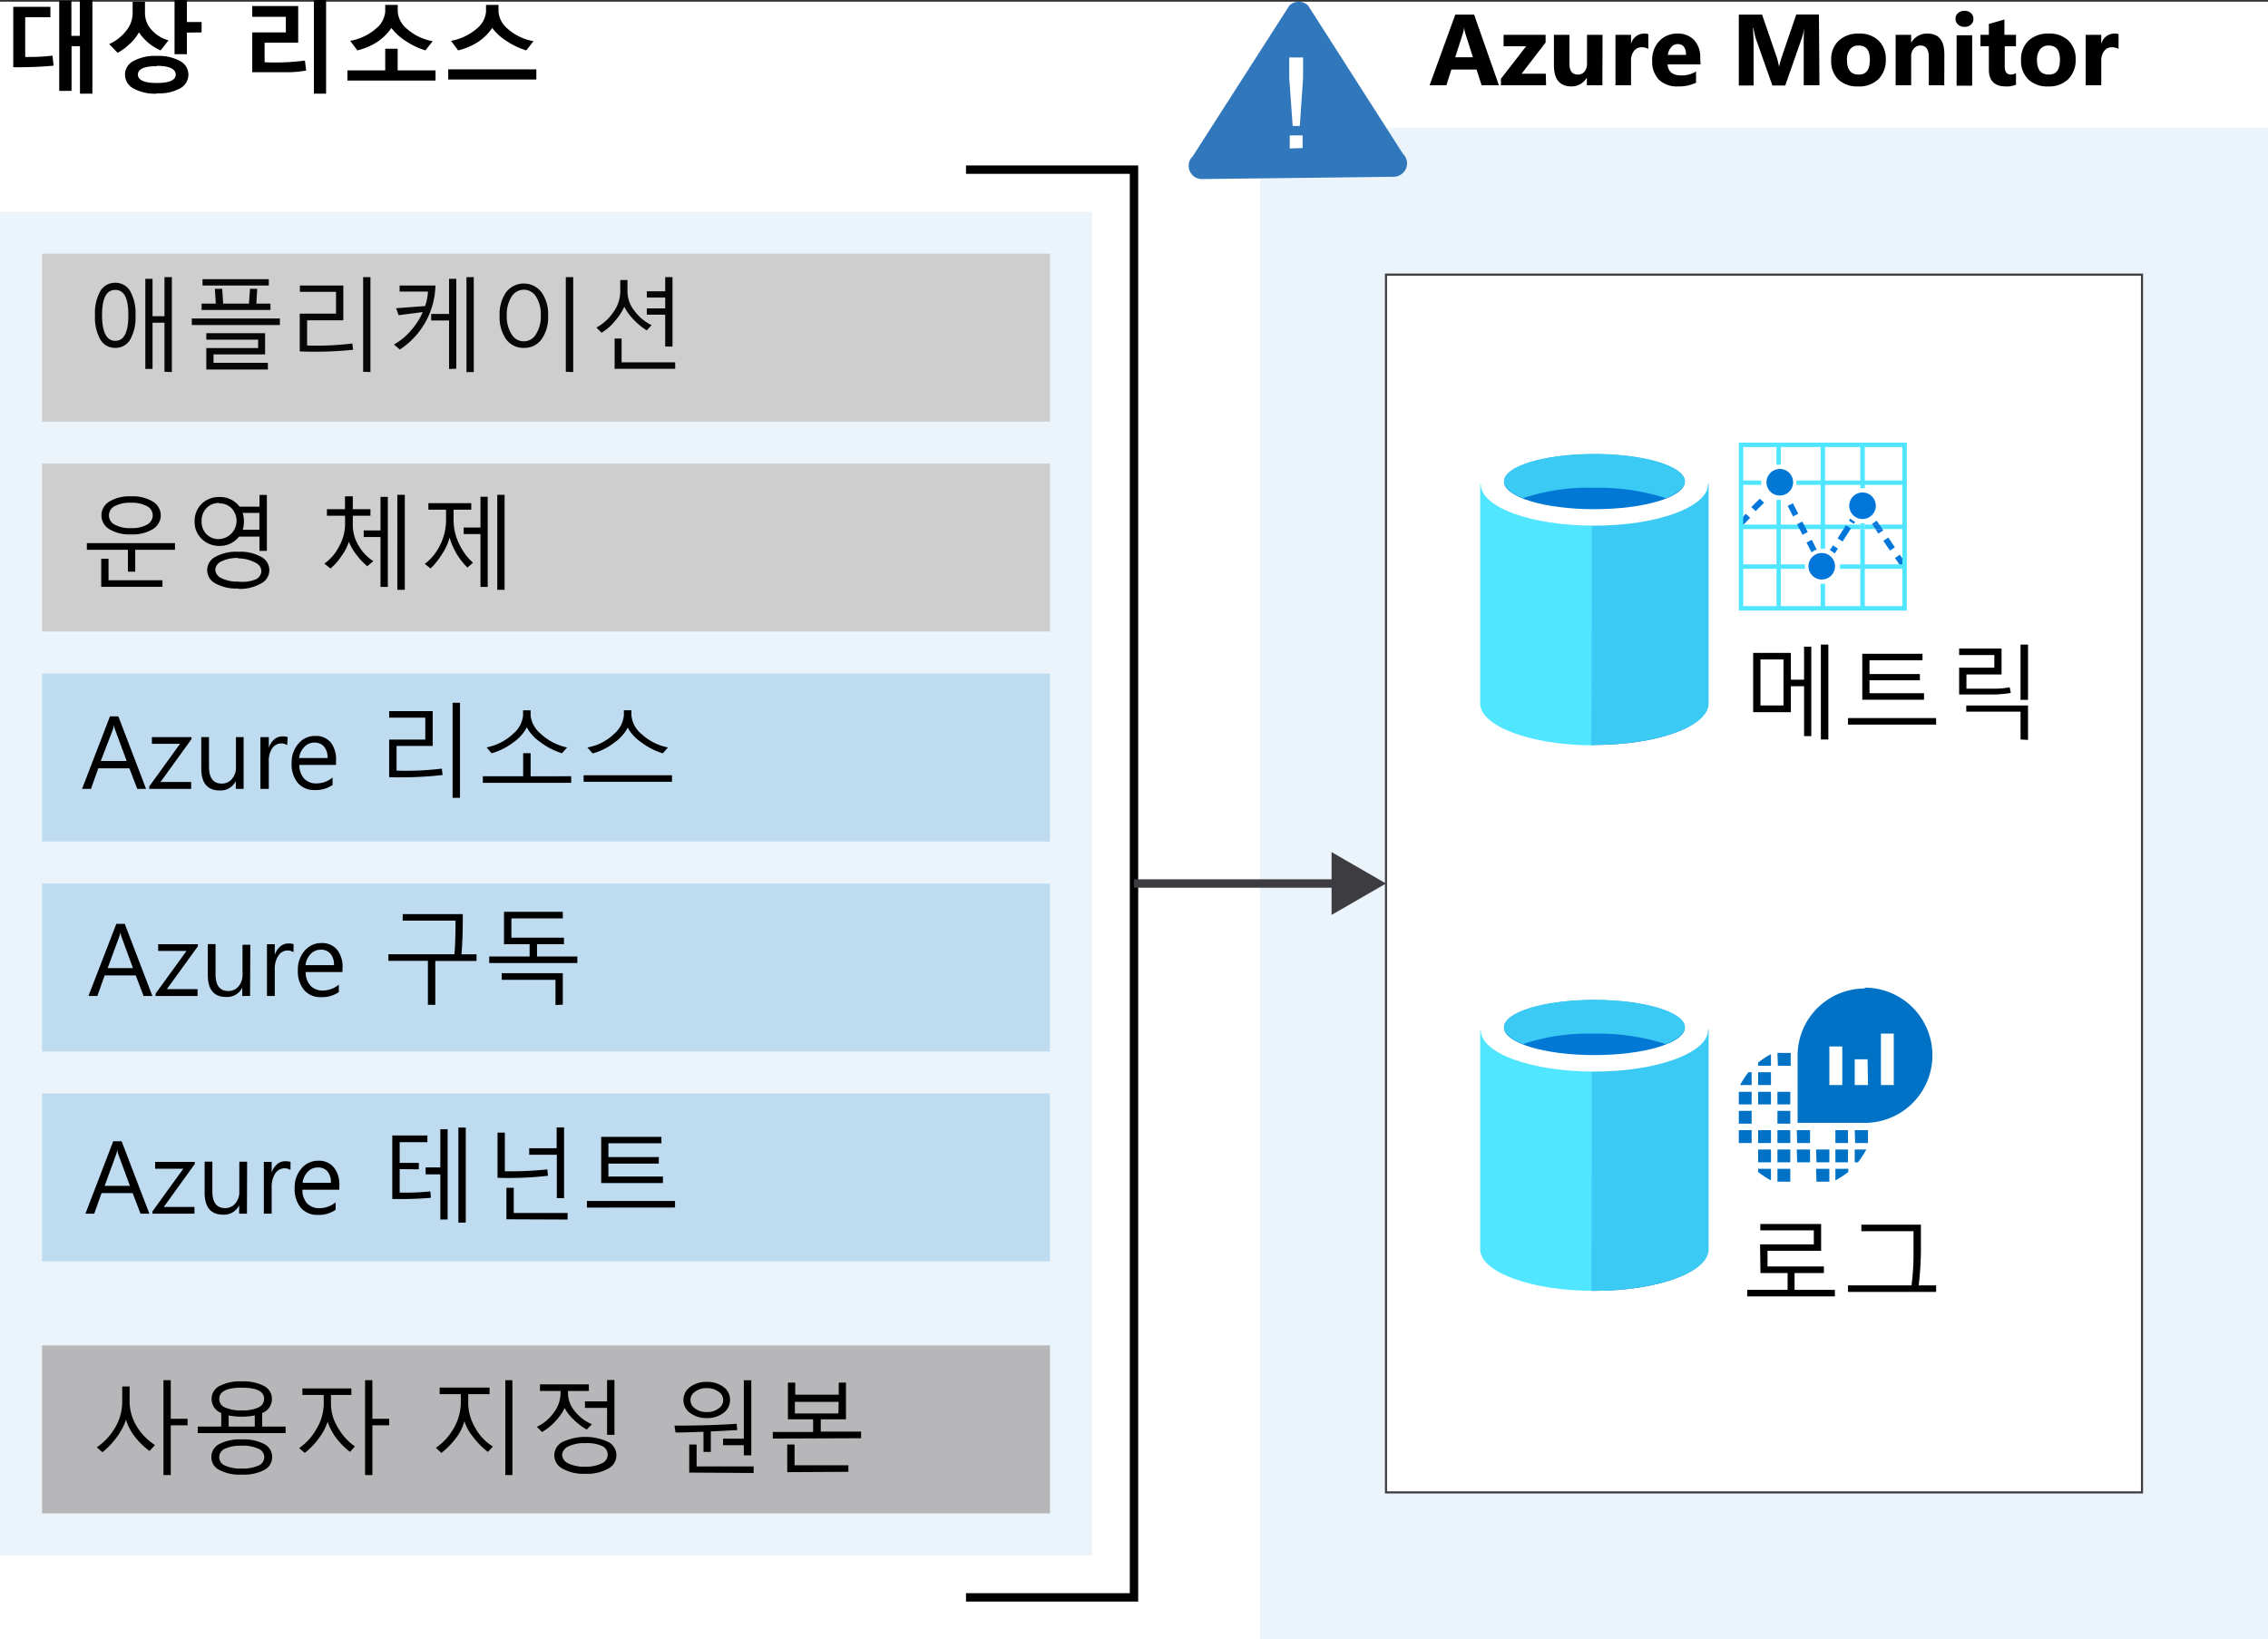 <svg id="Layer_1" data-name="Layer 1" xmlns="http://www.w3.org/2000/svg" viewBox="0 0 270 195.2"><rect x="0" y="0" width="270" height="195.2" fill="#333333" stroke="none"/><defs><style>.cls-1{fill:#fff;}.cls-13,.cls-2,.cls-4{fill:#0072c6;}.cls-2{opacity:0.08;}.cls-2,.cls-4,.cls-5,.cls-6{isolation:isolate;}.cls-14,.cls-15,.cls-3{fill:none;}.cls-15,.cls-3{stroke:#3c3c41;}.cls-3{stroke-width:0.25px;}.cls-4,.cls-5{opacity:0.25;}.cls-16,.cls-5,.cls-6{fill:#3c3c41;}.cls-6{opacity:0.37;}.cls-7{fill:#3177bc;}.cls-8{fill:#0075da;}.cls-9{fill:#50e6ff;}.cls-10{fill:#0078d4;}.cls-11{fill:#0072c5;}.cls-12{fill:#3bcaf4;}.cls-13{fill-rule:evenodd;}.cls-14{stroke:#000;}.cls-15{stroke-miterlimit:10;}.cls-17{fill:#070707;}</style></defs><title>OJ104566418</title><g id="Shapes"><rect class="cls-1" y="0.2" width="270" height="195"/><rect class="cls-1" x="150" y="15.2" width="120" height="180"/><rect class="cls-2" x="150" y="15.2" width="120" height="180"/><rect class="cls-1" x="165" y="32.7" width="90" height="145"/><rect class="cls-3" x="165" y="32.7" width="90" height="145"/><rect class="cls-1" y="25.2" width="130" height="160"/><rect class="cls-2" y="25.2" width="130" height="160"/><rect class="cls-1" x="5" y="80.2" width="120" height="20"/><rect class="cls-4" x="5" y="80.2" width="120" height="20"/><rect class="cls-1" x="5" y="105.2" width="120" height="20"/><rect class="cls-4" x="5" y="105.2" width="120" height="20"/><rect class="cls-1" x="5" y="130.2" width="120" height="20"/><rect class="cls-4" x="5" y="130.2" width="120" height="20"/><rect class="cls-1" x="5" y="55.2" width="120" height="20"/><rect class="cls-5" x="5" y="55.2" width="120" height="20"/><rect class="cls-1" x="5" y="30.2" width="120" height="20"/><rect class="cls-5" x="5" y="30.2" width="120" height="20"/><rect class="cls-1" x="5" y="160.2" width="120" height="20"/><rect class="cls-6" x="5" y="160.2" width="120" height="20"/><path class="cls-7" d="M167,18.29,155.73.67a1.58,1.58,0,0,0-2.24,0h0L142,18.6a1.58,1.58,0,0,0-.06,2.23,1.54,1.54,0,0,0,1.16.49l22.78-.27a1.62,1.62,0,0,0,1.63-1.59A1.68,1.68,0,0,0,167,18.29Z"/><path class="cls-1" d="M153.89,15l-.41-5.72V6.84h1.65V9.23L154.74,15Zm-.35,2.68V16.12h1.53v1.51Z"/><path class="cls-8" d="M213.44,59.92l-.62.32.64,1.25.62-.32Z"/><path class="cls-8" d="M209.49,59.38l-1,1,.52.48,1-1Z"/><path class="cls-8" d="M207.06,62l.34.65.95-1-.52-.47Z"/><path class="cls-8" d="M224.79,64l-.58.4.79,1.16.58-.39Z"/><path class="cls-8" d="M226.17,66.05l-.58.39.79,1.16.58-.39Z"/><path class="cls-9" d="M211.76,59.52h-.27v12.8H212V59.51Z"/><path class="cls-9" d="M212,55.33V53.05h-.52v2.28Z"/><path class="cls-9" d="M213.84,57.74h12.88v-.52H213.86v.2A1.72,1.72,0,0,1,213.84,57.74Z"/><path class="cls-9" d="M209.67,57.22h-2.55v.52h2.56v-.32A1.34,1.34,0,0,1,209.67,57.22Z"/><path class="cls-9" d="M222,63h-.53v9.33H222Z"/><path class="cls-9" d="M222,62.3h-.53v.16H222Z"/><path class="cls-9" d="M222,58.13V53.05h-.53v5.08Z"/><path class="cls-9" d="M207.12,62.46V63h12.35l.07-.12.19.12h1.75v-.53Z"/><path class="cls-9" d="M222,62.46V63h1.24l-.36-.53Z"/><path class="cls-9" d="M226.72,62.46h-3l.35.53h2.63Z"/><path class="cls-9" d="M222,62.46h-.53V63H222Z"/><path class="cls-8" d="M219.76,62.54l-1,1.56.59.38,1-1.56Z"/><path class="cls-8" d="M223.41,62l-.58.4.06.08h.85Z"/><path class="cls-8" d="M223.62,63.54l.58-.4-.11-.15h-.84Z"/><path class="cls-8" d="M222.89,62.46l.36.53h.84l-.35-.53Z"/><path class="cls-8" d="M220.11,62l.59.37.15-.23a2.07,2.07,0,0,1-.58-.4Z"/><path class="cls-9" d="M217.27,65.34V53.05h-.53V65.33h.53Z"/><path class="cls-9" d="M216.74,69.52v2.8h.53V69.5H217Z"/><path class="cls-9" d="M214.87,67.2h-7.75v.53h7.76a1.61,1.61,0,0,1,0-.31A.81.81,0,0,1,214.87,67.2Z"/><path class="cls-9" d="M226.82,67.2h-7.77v.53h7.78Z"/><path class="cls-8" d="M215.69,64.28l-.63.32.6,1.17a2.21,2.21,0,0,1,.62-.34Z"/><path class="cls-8" d="M218.8,65.32l-.59-.38-.37.58a1.86,1.86,0,0,1,.57.39Z"/><path class="cls-10" d="M211.76,55.84A1.58,1.58,0,0,1,212,59h-.25a1.58,1.58,0,0,1,0-3.15Z"/><path class="cls-8" d="M217,65.85a1.58,1.58,0,1,1-.25,0Z"/><path class="cls-8" d="M221.73,58.64a1.58,1.58,0,1,1-1.58,1.58,1.58,1.58,0,0,1,1.58-1.58Z"/><path class="cls-8" d="M215.21,63.35l-.65-1.25-.62.32.64,1.25"/><path class="cls-9" d="M226.47,53.23V72.17H207.53V53.23Zm.53-.53H207v20h20Z"/><path class="cls-9" d="M176.21,57.65v26.1c0,2.7,6,5,13.53,5V57.65Z"/><path class="cls-11" d="M189.59,88.7h.22c7.49,0,13.53-2.18,13.53-5V57.65H189.59Z"/><path class="cls-12" d="M189.45,88.7h.22c7.56,0,13.74-2.18,13.74-4.94V57.57H189.52Z"/><path class="cls-1" d="M203.34,57.65c0,2.69-6,4.94-13.53,4.94s-13.53-2.18-13.53-4.94,6-4.95,13.53-4.95S203.34,55,203.34,57.65Z"/><path class="cls-10" d="M200.58,57.35c0,1.82-4.8,3.28-10.77,3.28s-10.76-1.46-10.76-3.28,4.8-3.27,10.76-3.27S200.58,55.54,200.58,57.35Z"/><path class="cls-12" d="M198.32,59.32c1.38-.58,2.26-1.24,2.26-2,0-1.81-4.8-3.27-10.77-3.27s-10.76,1.46-10.76,3.27c0,.73.87,1.46,2.25,2a24.57,24.57,0,0,1,8.51-1.24A26.12,26.12,0,0,1,198.32,59.32Z"/><path class="cls-13" d="M209.3,131.5h1.53V130H209.3Zm0-4.6h1.53v-1.38a10.32,10.32,0,0,0-1.53,1Zm2.3,9.2h1.53v-1.53H211.6Zm0,4.6h1.53v-1.53H211.6Zm0-6.9h1.53v-1.53H211.6Zm0,4.6h1.53v-1.53H211.6Zm-2.3-2.3h1.53v-1.53H209.3Zm0,2.3h1.53v-1.53H209.3Zm-2.3-4.6h1.53v-1.53H207Zm0,2.3h1.53v-1.53H207Zm0-4.6h1.53V130H207Zm.15-2.3h1.38v-1.53h-.38a10.32,10.32,0,0,0-1,1.53Zm2.15,10.35a11.18,11.18,0,0,0,1.53,1v-1.38H209.3Zm0-10.35h1.53v-1.53H209.3Zm11.5,9.2h.38a10.32,10.32,0,0,0,1-1.53H220.8Zm-2.3-2.3H220v-1.53h-1.5Zm0,4.45a10.32,10.32,0,0,0,1.53-1v-.38H218.5Zm0-2.15H220v-1.53h-1.5Zm-6.9-6.9h1.53V130H211.6ZM222,117.7a8,8,0,0,0-8,8v8h8a8.05,8.05,0,1,0,0-16.1Zm-2.68,11.5h-1.54v-4.6h1.54Zm3.06,0H220.8v-3.07h1.53Zm3.07,0h-1.53v-6.13h1.53Zm-4.6,6.9h1.53v-1.53H220.8Zm-9.2-9.2h1.53v-1.53H211.6Zm4.6,11.5h1.53v-1.53H216.2Zm-2.3,0h1.53v-1.53H213.9Zm0-2.3h1.53v-1.53H213.9Zm2.3,4.6h1.53v-1.53H216.2Z"/><path class="cls-9" d="M176.21,122.65v26.1c0,2.7,6,4.95,13.53,4.95v-31Z"/><path class="cls-11" d="M189.59,153.7h.22c7.49,0,13.53-2.18,13.53-4.95v-26.1H189.59Z"/><path class="cls-12" d="M189.45,153.7h.22c7.56,0,13.74-2.18,13.74-4.94V122.57H189.52Z"/><path class="cls-1" d="M203.34,122.65c0,2.69-6,4.94-13.53,4.94s-13.53-2.18-13.53-4.94,6-5,13.53-5S203.34,120,203.34,122.65Z"/><path class="cls-10" d="M200.58,122.35c0,1.82-4.8,3.28-10.77,3.28s-10.76-1.46-10.76-3.28,4.8-3.27,10.76-3.27S200.58,120.54,200.58,122.35Z"/><path class="cls-12" d="M198.32,124.32c1.38-.58,2.26-1.24,2.26-2,0-1.81-4.8-3.27-10.77-3.27s-10.76,1.46-10.76,3.27c0,.73.87,1.46,2.25,2a24.57,24.57,0,0,1,8.51-1.24A26.12,26.12,0,0,1,198.32,124.32Z"/><polyline class="cls-14" points="115 20.2 135 20.2 135 190.2 115 190.2"/><line class="cls-15" x1="135" y1="105.2" x2="159.62" y2="105.2"/><polygon class="cls-16" points="158.52 108.94 165 105.2 158.52 101.46 158.52 108.94"/></g><g id="Text"><path d="M6.38,7.82A45.61,45.61,0,0,1,1.58,8V.81H6V2.05H3V6.78h.65a21.23,21.23,0,0,0,2.6-.16Zm3.14,3.33V5.5h-1v5.32H7.05V.08H8.5V4.27h1V-.15H11v11.3Z"/><path d="M19.12,6a6,6,0,0,1-2.58-2.15,5.26,5.26,0,0,1-1.1,1.38A6.43,6.43,0,0,1,14,6.29L13,5.24a5.14,5.14,0,0,0,2-1.55,3.3,3.3,0,0,0,.79-2.08V.21h1.47V1.57a2.93,2.93,0,0,0,.8,2,4.11,4.11,0,0,0,2,1.23Zm-.45,5.15a5.29,5.29,0,0,1-2.79-.62,1.88,1.88,0,0,1-1-1.64,1.82,1.82,0,0,1,1-1.62,5.31,5.31,0,0,1,2.78-.61,5.37,5.37,0,0,1,2.77.6,1.85,1.85,0,0,1,1,1.63,1.88,1.88,0,0,1-1,1.64A5.28,5.28,0,0,1,18.67,11.11Zm0-3.27c-1.5,0-2.25.34-2.25,1s.75,1,2.25,1,2.25-.34,2.25-1S20.17,7.84,18.67,7.84Zm3.58-4V6.45H20.78V-.15h1.47V2.62H24V3.86Z"/><path d="M36.45,8.4a13.76,13.76,0,0,1-1.93.2c-.6,0-2.09,0-4.49,0V3.86h4V2h-4V.72H35.5V5.08h-4V7.41a26.69,26.69,0,0,0,4.8-.2Zm.92,2.75V-.15h1.45v11.3Z"/><path d="M41.36,9.59V8.38h4.5V5.8h1.48V8.38h4.51V9.59ZM50.65,6a8.91,8.91,0,0,1-2.34-1.11A6.45,6.45,0,0,1,46.6,3.33,6.32,6.32,0,0,1,44.9,5,7.74,7.74,0,0,1,42.54,6l-.85-1.14a6.38,6.38,0,0,0,3.09-1.47,2.9,2.9,0,0,0,1.08-2V.58h1.49v.84a2.94,2.94,0,0,0,1.08,2,6.22,6.22,0,0,0,3.08,1.48Z"/><path d="M53.36,9.47V8.26H63.85V9.47ZM62.65,6a8.91,8.91,0,0,1-2.34-1.11A6.45,6.45,0,0,1,58.6,3.33,6.32,6.32,0,0,1,56.9,5,7.74,7.74,0,0,1,54.54,6l-.85-1.14a6.38,6.38,0,0,0,3.09-1.47,2.9,2.9,0,0,0,1.08-2V.58h1.49v.84a2.94,2.94,0,0,0,1.08,2,6.22,6.22,0,0,0,3.08,1.48Z"/><path d="M178.44,10.15h-2.06l-.6-1.87h-3l-.59,1.87h-2l3.06-8.41h2.24Zm-3.09-3.33L174.45,4a3.52,3.52,0,0,1-.15-.76h0a3.24,3.24,0,0,1-.15.74l-.91,2.84Z"/><path d="M184.06,10.15h-5.38V9.38l3-3.87H179V4.15H184v.91l-2.86,3.72h2.88Z"/><path d="M190.76,10.15h-1.85V9.23h0a2.08,2.08,0,0,1-1.83,1.06c-1.39,0-2.09-.84-2.09-2.52V4.15h1.85V7.6c0,.85.33,1.28,1,1.28a1,1,0,0,0,.79-.35,1.42,1.42,0,0,0,.3-.95V4.15h1.85Z"/><path d="M196.23,5.82a1.61,1.61,0,0,0-.78-.19,1.1,1.1,0,0,0-.94.45,1.88,1.88,0,0,0-.34,1.2v2.87h-1.85v-6h1.85V5.26h0A1.6,1.6,0,0,1,195.77,4a1.14,1.14,0,0,1,.46.07Z"/><path d="M202.44,7.67h-3.92c.06.87.61,1.31,1.65,1.31a3.24,3.24,0,0,0,1.74-.47V9.85a4.68,4.68,0,0,1-2.16.44,3.09,3.09,0,0,1-2.26-.8,3.08,3.08,0,0,1-.8-2.25,3.25,3.25,0,0,1,.86-2.37A2.9,2.9,0,0,1,199.69,4a2.63,2.63,0,0,1,2,.78,3,3,0,0,1,.72,2.11Zm-1.72-1.13c0-.86-.35-1.29-1-1.29a1,1,0,0,0-.77.37,1.65,1.65,0,0,0-.4.92Z"/><path d="M216.6,10.15h-1.87v-5c0-.54,0-1.14.07-1.8h0a8.14,8.14,0,0,1-.27,1.11l-2,5.72H211l-2-5.66c-.05-.15-.14-.54-.26-1.17h-.05c.05.83.07,1.56.07,2.18v4.65H207V1.74h2.77l1.72,5a8.55,8.55,0,0,1,.3,1.21h0c.11-.47.22-.87.34-1.22l1.71-5h2.7Z"/><path d="M221.19,10.29a3.24,3.24,0,0,1-2.36-.84A3.05,3.05,0,0,1,218,7.17a3,3,0,0,1,.9-2.33,3.34,3.34,0,0,1,2.4-.84,3.2,3.2,0,0,1,2.35.84,3,3,0,0,1,.85,2.22,3.21,3.21,0,0,1-.88,2.37A3.28,3.28,0,0,1,221.19,10.29Zm.05-4.87a1.23,1.23,0,0,0-1,.45,2,2,0,0,0-.36,1.28c0,1.15.46,1.73,1.39,1.73s1.33-.6,1.33-1.78S222.13,5.42,221.24,5.42Z"/><path d="M231.46,10.15h-1.84V6.81c0-.93-.33-1.39-1-1.39a1,1,0,0,0-.79.37,1.38,1.38,0,0,0-.31.93v3.43h-1.85v-6h1.85V5.1h0A2.13,2.13,0,0,1,229.47,4c1.33,0,2,.82,2,2.47Z"/><path d="M233.87,3.2a1.1,1.1,0,0,1-.77-.28.9.9,0,0,1-.3-.68.85.85,0,0,1,.3-.68,1.1,1.1,0,0,1,.77-.27,1.11,1.11,0,0,1,.77.27.88.88,0,0,1,.29.68.91.91,0,0,1-.29.69A1.11,1.11,0,0,1,233.87,3.2Zm.91,7h-1.85v-6h1.85Z"/><path d="M240,10.08a2.78,2.78,0,0,1-1.23.21c-1.31,0-2-.67-2-2V5.51h-1V4.15h1V2.85l1.85-.53V4.15H240V5.51h-1.34V7.94c0,.62.25.94.74.94a1.24,1.24,0,0,0,.6-.17Z"/><path d="M243.82,10.29a3.23,3.23,0,0,1-2.36-.84,3.05,3.05,0,0,1-.86-2.28,3.07,3.07,0,0,1,.89-2.33A3.38,3.38,0,0,1,243.9,4a3.2,3.2,0,0,1,2.35.84,3,3,0,0,1,.85,2.22,3.21,3.21,0,0,1-.88,2.37A3.28,3.28,0,0,1,243.82,10.29Zm.05-4.87a1.23,1.23,0,0,0-1,.45,2,2,0,0,0-.37,1.28c0,1.15.47,1.73,1.4,1.73s1.33-.6,1.33-1.78S244.76,5.42,243.87,5.42Z"/><path d="M252.21,5.82a1.61,1.61,0,0,0-.78-.19,1.1,1.1,0,0,0-.94.45,1.88,1.88,0,0,0-.34,1.2v2.87H248.3v-6h1.85V5.26h0A1.6,1.6,0,0,1,251.75,4a1.14,1.14,0,0,1,.46.07Z"/><path class="cls-17" d="M13.72,41.42a2,2,0,0,1-1.78-1,5.4,5.4,0,0,1-.63-2.88,5.29,5.29,0,0,1,.63-2.87,2,2,0,0,1,1.78-1,2,2,0,0,1,1.78,1,5.35,5.35,0,0,1,.63,2.88,5.35,5.35,0,0,1-.63,2.88A2,2,0,0,1,13.72,41.42Zm0-6.9c-1.05,0-1.57,1-1.57,3s.52,3.06,1.57,3.06,1.56-1,1.56-3.06S14.76,34.52,13.72,34.52Zm5.86,9.75V38.43H18.16v5.5H17.3V33.2h.86v4.45h1.42V33h.88v11.3Z"/><path class="cls-17" d="M22.83,38.7v-.78H33.32v.78ZM24,36.91v-.76h1.69l-.11-1.76h.87l.12,1.76h3.07l.12-1.76h.86l-.1,1.76h1.68v.76ZM24.11,34v-.76H32V34Zm.45,10V41.44h6.17v-1H24.56v-.77h7V42.2H25.42v1h6.47V44Z"/><path class="cls-17" d="M35.68,41.84V37.35H40v-2.6h-4.3V34h5.17v4.14H36.56v3a35.06,35.06,0,0,0,5.38-.24l.1.75A44.61,44.61,0,0,1,35.68,41.84Zm7.55,2.43V33h.87v11.3Z"/><path class="cls-17" d="M51.84,34a9.38,9.38,0,0,1-4.24,7.62l-.7-.6A7.48,7.48,0,0,0,49,39.26a8.29,8.29,0,0,0,1.33-2.1l-2.87.37-.31-.83,3.46-.26a6.4,6.4,0,0,0,.34-1.72H47.57V34Zm1.62,9.94V38.16H51.33v-.78h2.13V33.2h.86V43.9Zm2.07.37V33h.87v11.3Z"/><path class="cls-17" d="M62.36,41.42a2.52,2.52,0,0,1-2.09-1,4.51,4.51,0,0,1-.79-2.81,4.58,4.58,0,0,1,.78-2.83,2.66,2.66,0,0,1,4.19,0,4.45,4.45,0,0,1,.8,2.83,4.52,4.52,0,0,1-.8,2.82A2.51,2.51,0,0,1,62.36,41.42Zm0-6.92a1.7,1.7,0,0,0-1.47.84,4,4,0,0,0-.56,2.23,3.89,3.89,0,0,0,.57,2.22,1.67,1.67,0,0,0,2.91,0,3.91,3.91,0,0,0,.57-2.22,3.93,3.93,0,0,0-.56-2.24A1.68,1.68,0,0,0,62.36,34.5Zm5,9.77V33h.88v11.3Z"/><path class="cls-17" d="M77,39.34A7.7,7.7,0,0,1,75.38,38a6,6,0,0,1-1.06-1.48,6.62,6.62,0,0,1-1.13,1.72,5.89,5.89,0,0,1-1.58,1.38L71,39a5.58,5.58,0,0,0,2-1.81,4.2,4.2,0,0,0,.84-2.43V33.34h.86v1.45a3.75,3.75,0,0,0,.87,2.27,5.38,5.38,0,0,0,2,1.65Zm-3.83,4.57v-3.6H74v2.83h6.38v.77ZM77,37.47v-.75h2.19V35.43H77v-.75h2.19V33h.87v8.26h-.87V37.47Z"/><path d="M15.23,68.07V65.46H10.34v-.79H20.83v.79H16.1v2.61Zm-3.18,1.8V66.53h.87v2.56h6.42v.78Zm3.54-6.24A4.62,4.62,0,0,1,13,63a1.91,1.91,0,0,1,0-3.27,4.62,4.62,0,0,1,2.61-.63,4.62,4.62,0,0,1,2.61.64,1.91,1.91,0,0,1,.92,1.63A1.93,1.93,0,0,1,18.2,63,4.62,4.62,0,0,1,15.59,63.63Zm0-3.77a3.84,3.84,0,0,0-1.94.41,1.23,1.23,0,0,0,0,2.2,3.72,3.72,0,0,0,1.93.41,3.7,3.7,0,0,0,1.92-.41,1.23,1.23,0,0,0,0-2.2A3.82,3.82,0,0,0,15.59,59.86Z"/><path d="M28.46,63.89A2.87,2.87,0,0,1,26.1,65,2.91,2.91,0,0,1,24,64.15a2.76,2.76,0,0,1-.83-2.07A2.83,2.83,0,0,1,24,60a2.92,2.92,0,0,1,2.11-.82,2.87,2.87,0,0,1,2.41,1.15h2.37v-1.4h.88v6.66h-.88V63.89Zm-2.36-4a2,2,0,0,0-1.5.59A2.15,2.15,0,0,0,24,62.08a2.11,2.11,0,0,0,.58,1.53,2,2,0,0,0,1.5.58,2.18,2.18,0,0,0,1.5-3.66A2,2,0,0,0,26.1,59.94Zm2.26,10.18a5.07,5.07,0,0,1-2.73-.61,1.77,1.77,0,0,1,0-3.15,5.07,5.07,0,0,1,2.73-.61,5.08,5.08,0,0,1,2.74.61,1.77,1.77,0,0,1,0,3.15A5.08,5.08,0,0,1,28.36,70.12Zm0-3.63a4.34,4.34,0,0,0-2,.4,1.19,1.19,0,0,0-.73,1,1.17,1.17,0,0,0,.73,1,4.2,4.2,0,0,0,2,.41A4.22,4.22,0,0,0,30.41,69a1.16,1.16,0,0,0,.71-1,1.18,1.18,0,0,0-.71-1A4.35,4.35,0,0,0,28.36,66.49Zm.52-3.37h2v-2h-2a3,3,0,0,1,.16,1A3.3,3.3,0,0,1,28.88,63.12Z"/><path d="M43.73,67.42a7.42,7.42,0,0,1-1.29-1.36,5.9,5.9,0,0,1-.9-1.56,6.15,6.15,0,0,1-.87,1.68,7,7,0,0,1-1.32,1.51l-.74-.58a5.5,5.5,0,0,0,1.73-2,5.44,5.44,0,0,0,.74-2.63V61.41H38.92v-.78h2.15V59.1H42v1.53H44.1v.78H42v1.12A4.7,4.7,0,0,0,42.71,65a5.3,5.3,0,0,0,1.73,1.81Zm1.57,2.46V63.94h-2v-.78h2v-4h.87V69.88Zm2,.35V58.92h.89V70.23Z"/><path d="M55.65,67.58A8.17,8.17,0,0,1,53.52,64a6.24,6.24,0,0,1-.85,1.9,9.15,9.15,0,0,1-1.41,1.79l-.69-.55A6,6,0,0,0,52.34,65a6.62,6.62,0,0,0,.76-3V60.69H51v-.78H56.1v.78H54V62a6.37,6.37,0,0,0,.69,2.82A6.72,6.72,0,0,0,56.31,67Zm1.55,2.3V63.59h-2v-.78h2V59.15h.86V69.88Zm2,.35V58.92h.87V70.23Z"/><path d="M17.39,93.93H16.34l-.94-2.45H11.7l-.87,2.45H9.77l3.32-8.63h1Zm-2.31-3.32L13.7,86.88a3.13,3.13,0,0,1-.13-.56h0a2.34,2.34,0,0,1-.14.56L12,90.61Z"/><path d="M22.76,93.93h-5v-.28l3.67-5.08H18.08v-.8H22.8V88l-3.69,5.11h3.65Z"/><path d="M29,93.93h-.93V93h0a2,2,0,0,1-1.9,1.12c-1.47,0-2.21-.87-2.21-2.62V87.77h.92V91.3c0,1.32.51,2,1.52,2a1.52,1.52,0,0,0,1.21-.55,2.05,2.05,0,0,0,.48-1.42V87.77H29Z"/><path d="M34.19,88.72a1.31,1.31,0,0,0-1.81.42A2.83,2.83,0,0,0,32,90.77v3.16H31V87.77H32v1.28h0a2.11,2.11,0,0,1,.64-1,1.46,1.46,0,0,1,1-.37,1.67,1.67,0,0,1,.61.09Z"/><path d="M40,91.08H35.64a2.38,2.38,0,0,0,.57,1.63,1.92,1.92,0,0,0,1.46.57,3,3,0,0,0,1.92-.7v.89a3.57,3.57,0,0,1-2.14.6,2.54,2.54,0,0,1-2-.85,3.49,3.49,0,0,1-.73-2.36,3.4,3.4,0,0,1,.81-2.32,2.54,2.54,0,0,1,2-.91,2.28,2.28,0,0,1,1.85.78A3.25,3.25,0,0,1,40,90.58Zm-1-.82a2.05,2.05,0,0,0-.41-1.35,1.45,1.45,0,0,0-1.15-.49,1.61,1.61,0,0,0-1.2.51,2.22,2.22,0,0,0-.63,1.33Z"/><path d="M46.33,92.54V88.06h4.3V85.45h-4.3v-.78h5.18v4.15h-4.3v2.94a35.23,35.23,0,0,0,5.39-.24l.09.76A45,45,0,0,1,46.33,92.54ZM53.88,95V83.68h.88V95Z"/><path d="M57.48,93.21v-.78h4.8V89.68h.89v2.75H68v.78Zm5.23-6.61a4.93,4.93,0,0,1-1.62,1.81,7.56,7.56,0,0,1-2.57,1.28l-.59-.7a6.35,6.35,0,0,0,3.16-1.62,3.25,3.25,0,0,0,1.18-2.19v-.6h.9v.6a3.27,3.27,0,0,0,1.18,2.17A6.53,6.53,0,0,0,67.52,89l-.62.69a8.39,8.39,0,0,1-2.54-1.3A5.16,5.16,0,0,1,62.71,86.6Z"/><path d="M80,93.09H69.48v-.78H80Zm-5.26-6.47a5.09,5.09,0,0,1-1.62,1.81,7.21,7.21,0,0,1-2.57,1.28L69.93,89a6.06,6.06,0,0,0,3.16-1.6,3.3,3.3,0,0,0,1.18-2.23v-.6h.9v.6a3.24,3.24,0,0,0,1.19,2.22A6.45,6.45,0,0,0,79.52,89l-.62.7a8.37,8.37,0,0,1-2.57-1.32A5.29,5.29,0,0,1,74.71,86.62Z"/><path d="M18.14,118.59H17.09l-.93-2.45h-3.7l-.87,2.45H10.53L13.85,110h1Zm-2.31-3.32-1.37-3.73a2.42,2.42,0,0,1-.13-.57h0a2.32,2.32,0,0,1-.14.57l-1.37,3.73Z"/><path d="M23.52,118.59h-5v-.28l3.68-5.08H18.83v-.8h4.73v.24l-3.7,5.11h3.66Z"/><path d="M29.77,118.59h-.93v-1h0a2,2,0,0,1-1.9,1.12c-1.47,0-2.2-.87-2.2-2.62v-3.68h.92V116c0,1.32.5,2,1.51,2a1.54,1.54,0,0,0,1.22-.55,2.07,2.07,0,0,0,.48-1.42v-3.54h.93Z"/><path d="M34.94,113.38a1.21,1.21,0,0,0-.74-.2,1.25,1.25,0,0,0-1.06.62,2.76,2.76,0,0,0-.43,1.63v3.16h-.93v-6.16h.93v1.28h0a2.18,2.18,0,0,1,.64-1,1.44,1.44,0,0,1,1-.37,1.84,1.84,0,0,1,.6.08Z"/><path d="M40.76,115.74H36.39a2.33,2.33,0,0,0,.58,1.63,1.9,1.9,0,0,0,1.45.57,3,3,0,0,0,1.92-.7v.89a3.54,3.54,0,0,1-2.14.6,2.54,2.54,0,0,1-2-.85,3.49,3.49,0,0,1-.74-2.36,3.38,3.38,0,0,1,.81-2.32,2.57,2.57,0,0,1,2-.91,2.3,2.3,0,0,1,1.85.78,3.24,3.24,0,0,1,.66,2.16Zm-1-.82a2,2,0,0,0-.41-1.35,1.46,1.46,0,0,0-1.16-.49,1.67,1.67,0,0,0-1.2.5,2.33,2.33,0,0,0-.62,1.34Z"/><path d="M50.94,119.64v-5.23h-4.7v-.79H54.1c.09-.93.13-2.26.13-4H47.94v-.78H55.1c0,1.93-.05,3.53-.16,4.79h1.79v.79H51.82v5.23Z"/><path d="M58.24,114.67v-.78h4.81v-1.46H60v-3.86h7v.78H60.88v2.3h6.26v.78H63.93v1.46h4.8v.78Zm7.89,5v-3h-6.4v-.79H67v3.74Z"/><path d="M17.78,144.51H16.73l-.94-2.45h-3.7l-.87,2.45H10.17l3.31-8.62h1Zm-2.31-3.31-1.38-3.73a3.51,3.51,0,0,1-.13-.57h0a2.32,2.32,0,0,1-.14.57l-1.36,3.73Z"/><path d="M23.15,144.51h-5v-.27l3.67-5.08H18.47v-.81h4.72v.24l-3.69,5.12h3.65Z"/><path d="M29.4,144.51h-.93v-1h0a2,2,0,0,1-1.9,1.12c-1.47,0-2.21-.88-2.21-2.63v-3.68h.92v3.53c0,1.33.51,2,1.52,2a1.55,1.55,0,0,0,1.21-.55,2.09,2.09,0,0,0,.48-1.42v-3.55h.93Z"/><path d="M34.58,139.31a1.32,1.32,0,0,0-1.81.41,2.87,2.87,0,0,0-.43,1.64v3.15h-.93v-6.16h.93v1.28h0a2.21,2.21,0,0,1,.64-1,1.45,1.45,0,0,1,1-.36,2,2,0,0,1,.61.08Z"/><path d="M40.39,141.66H36a2.39,2.39,0,0,0,.57,1.64,2,2,0,0,0,1.46.56,3,3,0,0,0,1.92-.7v.89a3.5,3.5,0,0,1-2.14.61,2.57,2.57,0,0,1-2-.85,3.51,3.51,0,0,1-.73-2.36,3.36,3.36,0,0,1,.81-2.32,2.56,2.56,0,0,1,2-.92,2.26,2.26,0,0,1,1.85.79,3.24,3.24,0,0,1,.66,2.16Zm-1-.82A2,2,0,0,0,39,139.5a1.42,1.42,0,0,0-1.15-.49,1.64,1.64,0,0,0-1.2.5,2.25,2.25,0,0,0-.63,1.33Z"/><path d="M47.58,139.21V142a29.48,29.48,0,0,0,3.65-.14l.07.76a42.13,42.13,0,0,1-4.6.14V135.2h4.18V136h-3.3v2.46h2.28v.77Zm4.84,6v-5.38H50.67V139h1.75v-4.55h.87V145.2Zm2.15.37V134.26h.88v11.31Z"/><path d="M65.23,140a41.07,41.07,0,0,1-6,.24v-5.38h.87v4.6a41.61,41.61,0,0,0,5.06-.22Zm-4.94,5.18v-3.75h.87v3h6.41v.78Zm6-2.51v-5.17H63v-.78h3.27v-2.48h.88v8.43Z"/><path d="M69.87,143.79V143H80.36v.78Zm8.87-7.66H72.43v1.64h6v.78h-6v1.54h6.49v.78H71.57v-5.5h7.17Z"/><path d="M17.8,172.77A9,9,0,0,1,16,171,6.45,6.45,0,0,1,15,169.05a7.06,7.06,0,0,1-1.05,2,9.28,9.28,0,0,1-1.76,1.87l-.67-.59a7.12,7.12,0,0,0,2.21-2.39,6,6,0,0,0,.82-3v-1.85h.88v1.81a5.66,5.66,0,0,0,.81,2.87,6.81,6.81,0,0,0,2.21,2.29Zm2.53-3.06v5.93h-.87v-11.3h.87v4.59h2v.78Z"/><path d="M26.34,168.25a1.79,1.79,0,0,1-1.15-1.67,1.71,1.71,0,0,1,.94-1.55,5.31,5.31,0,0,1,2.65-.55,5.31,5.31,0,0,1,2.65.55,1.71,1.71,0,0,1,.94,1.55,1.77,1.77,0,0,1-1.16,1.67v1.61H34v.78H23.54v-.78h2.8Zm2.44,7.33a5.19,5.19,0,0,1-2.69-.56,1.7,1.7,0,0,1-.93-1.52,1.73,1.73,0,0,1,.93-1.55,5.34,5.34,0,0,1,2.69-.56,5.34,5.34,0,0,1,2.69.56,1.73,1.73,0,0,1,.93,1.55,1.7,1.7,0,0,1-.93,1.52A5.19,5.19,0,0,1,28.78,175.58Zm0-3.44a4.52,4.52,0,0,0-2,.36,1.1,1.1,0,0,0-.68,1,1.06,1.06,0,0,0,.68,1,4.49,4.49,0,0,0,2,.36,4.52,4.52,0,0,0,2-.36,1.08,1.08,0,0,0,.68-1,1.1,1.1,0,0,0-.69-1A4.45,4.45,0,0,0,28.78,172.14Zm0-6.91c-1.78,0-2.68.45-2.68,1.35a1.09,1.09,0,0,0,.67,1,4.36,4.36,0,0,0,2,.35,4.36,4.36,0,0,0,2-.35,1.09,1.09,0,0,0,.67-1C31.46,165.68,30.57,165.23,28.78,165.23Zm-1.56,4.63h3.11v-1.32a8.41,8.41,0,0,1-3.11,0Z"/><path d="M41.67,172.88A8.8,8.8,0,0,1,40,171.19a7,7,0,0,1-1-1.9,6.39,6.39,0,0,1-1,1.9A8.7,8.7,0,0,1,36.28,173l-.67-.58a6.51,6.51,0,0,0,2.08-2.31,5.85,5.85,0,0,0,.85-2.86V166.1H36v-.78h5.83v.78H39.4v1.13a5.35,5.35,0,0,0,.85,2.79,6.66,6.66,0,0,0,2,2.2Zm2.66-3.17v5.93h-.87v-11.3h.87v4.59h2v.78Z"/><path d="M58.08,172.88a9.63,9.63,0,0,1-1.79-1.82,5.45,5.45,0,0,1-1-1.84,6,6,0,0,1-1,2A9.72,9.72,0,0,1,52.55,173l-.66-.61A7,7,0,0,0,54.05,170a6.17,6.17,0,0,0,.81-3v-1H52.34v-.78h5.94v.78H55.74V167a5.85,5.85,0,0,0,.83,3,5.93,5.93,0,0,0,2.11,2.24Zm2.08,2.76v-11.3H61v11.3Z"/><path d="M69.85,170.22a7.13,7.13,0,0,1-1.54-1.17,5.19,5.19,0,0,1-1.09-1.4,6,6,0,0,1-1.11,1.58,6.68,6.68,0,0,1-1.58,1.28l-.62-.61a5.34,5.34,0,0,0,2-1.68,3.84,3.84,0,0,0,.82-2.31v-.29H64.28v-.78H70.1v.78H67.62v.29a3.39,3.39,0,0,0,.85,2.17,5,5,0,0,0,2,1.5Zm-.17,5.26a5.06,5.06,0,0,1-2.73-.62,1.78,1.78,0,0,1,0-3.16,6.44,6.44,0,0,1,5.47,0,1.78,1.78,0,0,1,0,3.16A5.1,5.1,0,0,1,69.68,175.48Zm0-3.64a4.23,4.23,0,0,0-2.05.4,1.21,1.21,0,0,0-.71,1,1.19,1.19,0,0,0,.72,1,4.28,4.28,0,0,0,2,.4,4.23,4.23,0,0,0,2-.4,1.12,1.12,0,0,0,0-2.08A4.25,4.25,0,0,0,69.68,171.84Zm2.59-1v-3.2H69.64v-.78h2.63v-2.54h.88v6.52Z"/><path d="M87.76,170.29c-.57,0-1.62.09-3.14.15v2.44h-.87v-2.4q-2.27.09-3.33.09l-.12-.82q4.26,0,7.4-.22Zm-3.62-1.44a3.18,3.18,0,0,1-2-.62,1.91,1.91,0,0,1-.78-1.54,1.88,1.88,0,0,1,.78-1.53,3.14,3.14,0,0,1,2-.62,3.22,3.22,0,0,1,2,.61,1.87,1.87,0,0,1,.77,1.54,1.91,1.91,0,0,1-.77,1.54A3.18,3.18,0,0,1,84.14,168.85Zm-2.09,6.49V172h.88v2.61h6.79v.78Zm2.09-10.05a2.15,2.15,0,0,0-1.39.42,1.18,1.18,0,0,0,0,2,2.15,2.15,0,0,0,1.39.42,2.2,2.2,0,0,0,1.4-.42,1.18,1.18,0,0,0,0-2A2.2,2.2,0,0,0,84.14,165.29Zm4.41,8v-1.21H86.08v-.78h2.47v-6.95h.89v8.94Z"/><path d="M92,171.29v-.79h4.8V169h-3v-4.37h.87v1.44h5.18v-1.44h.86V169h-3v1.46h4.8v.79Zm1.72,4V172h.87v2.47H101v.78Zm6.12-8.37H94.63v1.38h5.18Z"/><path d="M208.71,84.8V77.74h4.49v3.19h1.57V77h.86V87.65h-.86V81.71H213.2V84.8Zm3.61-6.28h-2.74V84h2.74Zm4.45,9.53V76.75h.89v11.3Z"/><path d="M220,86.28V85.5h10.49v.78Zm8.87-7.66h-6.31v1.64h6V81h-6v1.54h6.49v.78h-7.35V77.85h7.17Z"/><path d="M239.38,82.51a14.27,14.27,0,0,1-1.87.18c-.64,0-2.07,0-4.28,0V79.5h4.19V78h-4.19v-.78h5.05v3.09H234.1V82c1.77,0,3,0,3.56,0a11.2,11.2,0,0,0,1.59-.16Zm1.16,5.54V84.74h-6.46V84h7.35v4.1Zm0-4.72V76.75h.89v6.58Z"/><path d="M209.53,148.17h6.4V146.5h-6.37v-.76h7.24v3.19h-6.38v1.87h6.71v.78h-3.49v2h4.8v.78H208v-.78h4.81v-2h-3.23Z"/><path d="M220,153.83v-.78h7.56a27.91,27.91,0,0,0,.24-3.77V146.6h-6.21v-.78h7.09v3.11a40.11,40.11,0,0,1-.26,4.12h2.07v.78Z"/></g></svg>